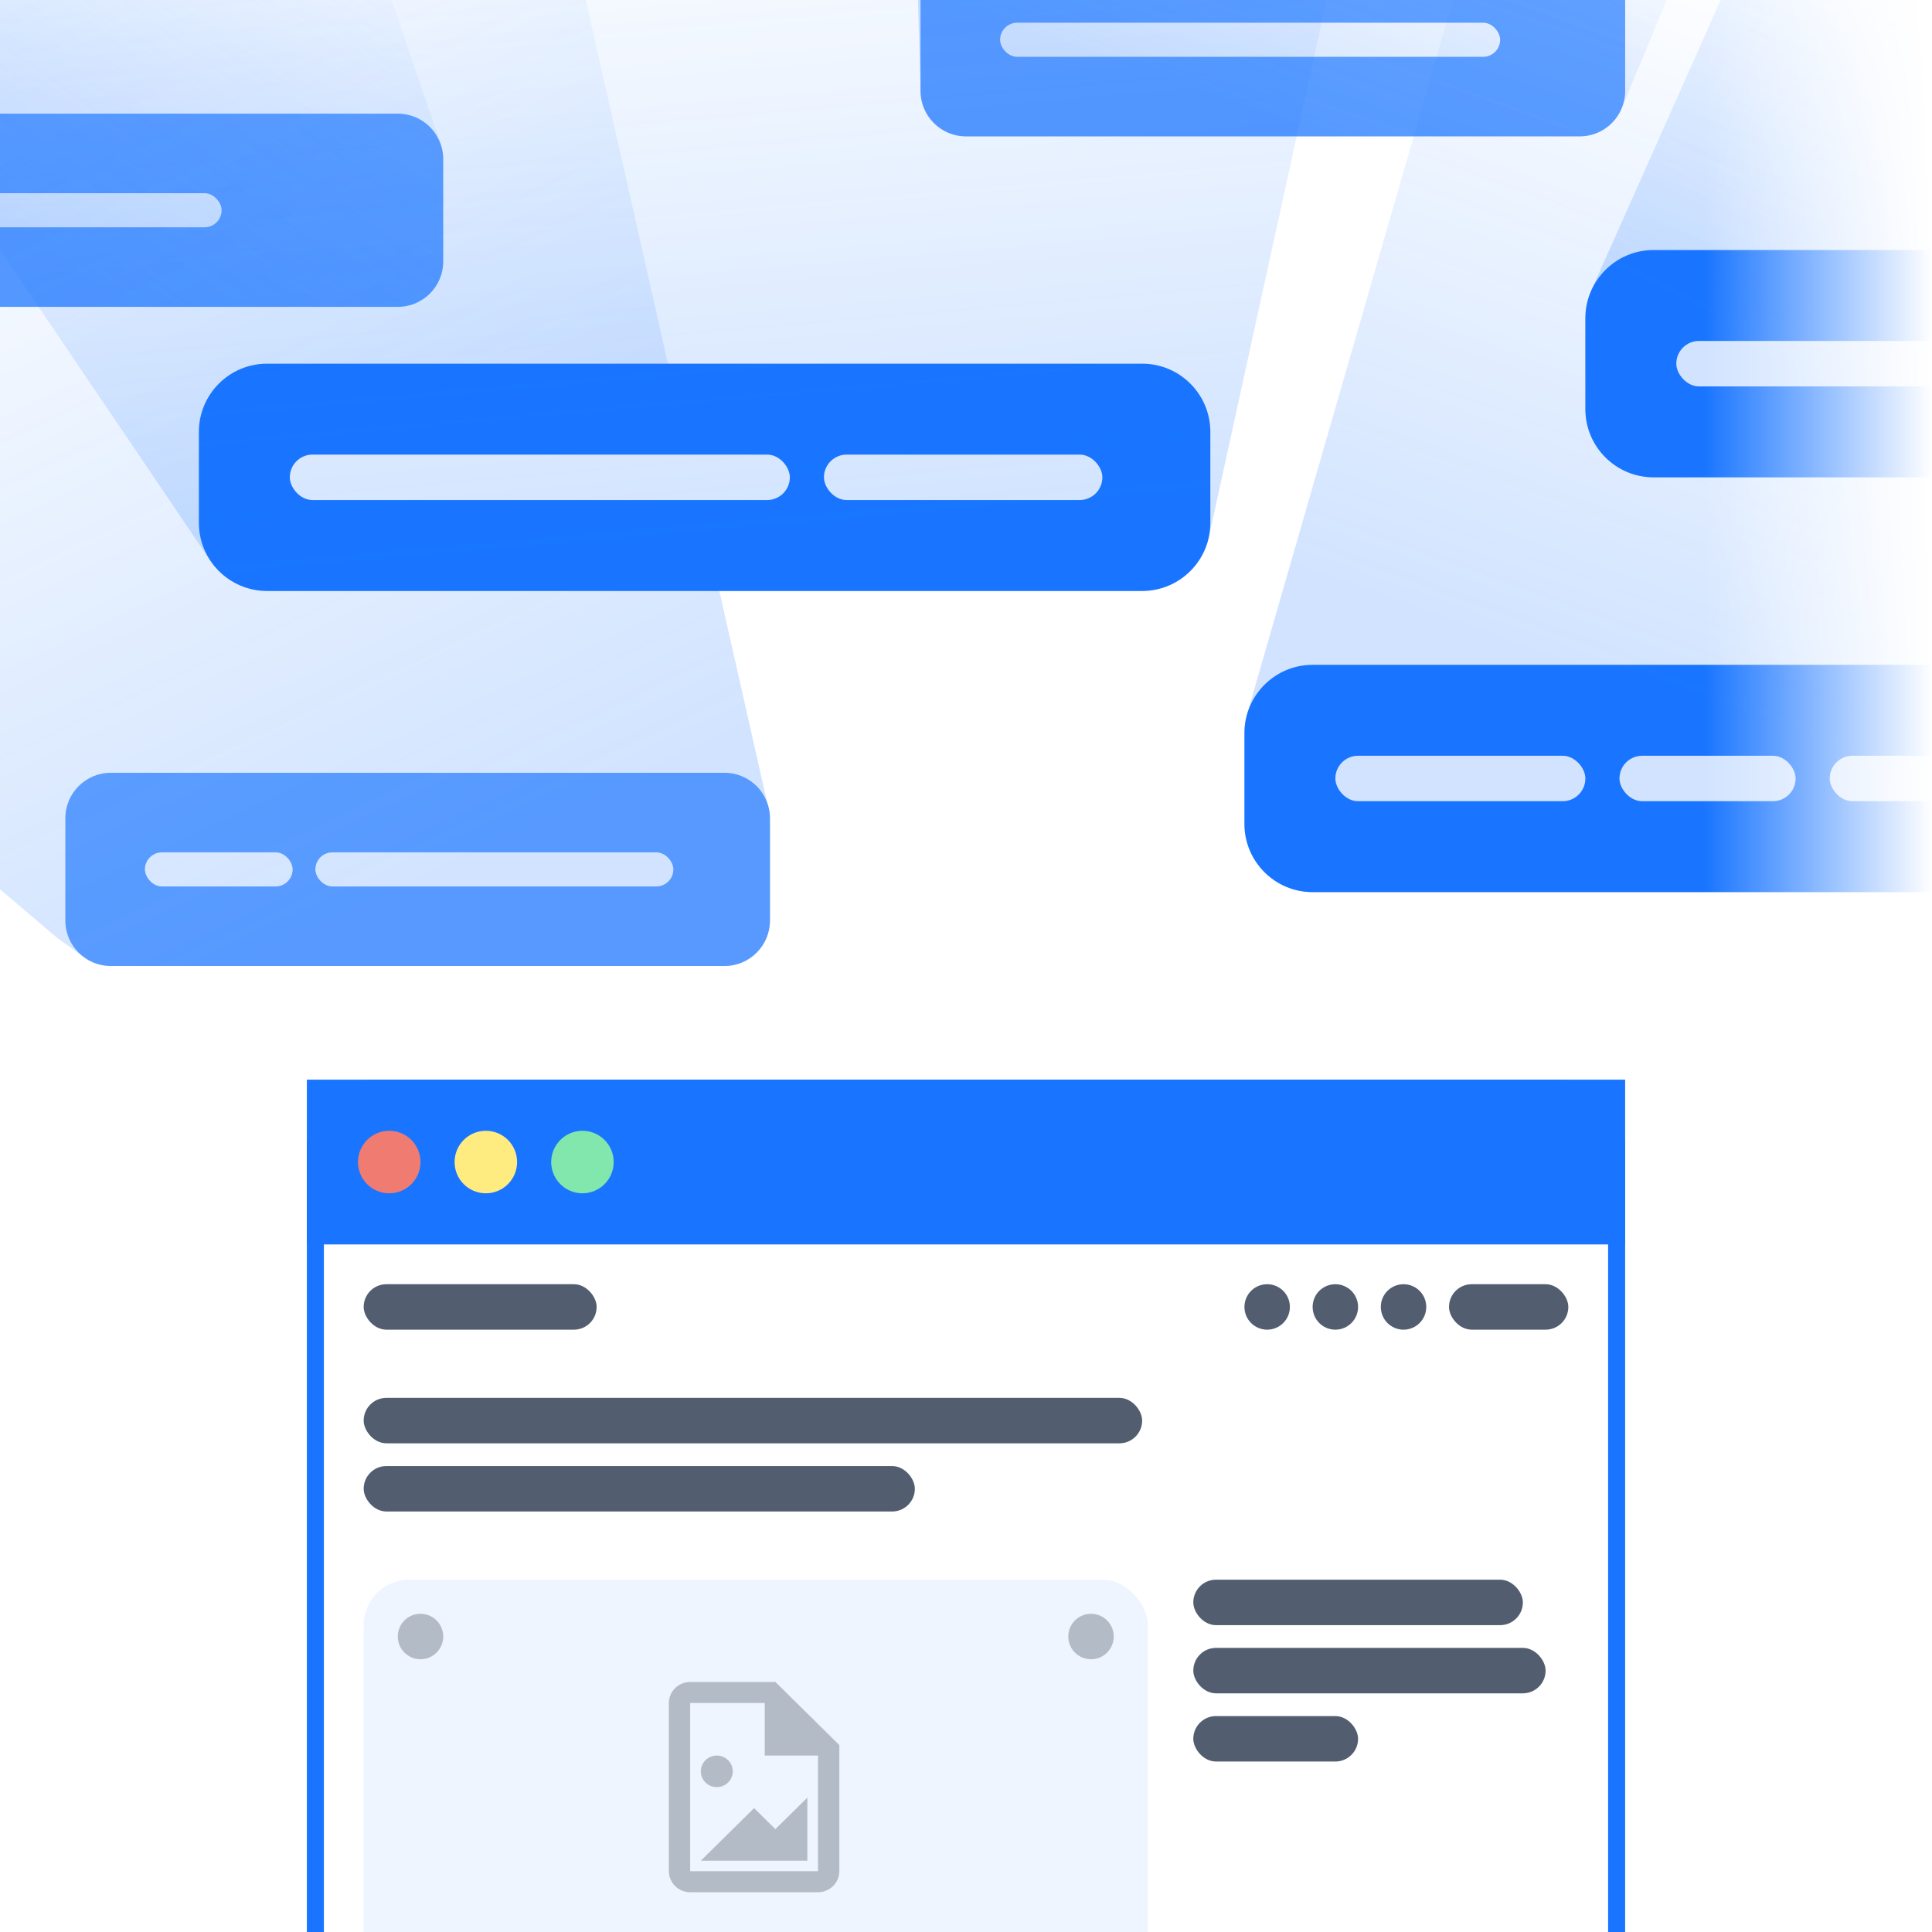 <svg width="340" height="340" viewBox="0 0 340 340" fill="none" xmlns="http://www.w3.org/2000/svg">
<rect x="0" y="0" width="340" height="340" fill="#333333" stroke="none"/>
<g clip-path="url(#clip0_64_852)">
<rect width="340" height="340" fill="white"/>
<path d="M-46 28C-46 23.582 -42.418 20 -38 20H70C74.418 20 78 23.582 78 28V46C78 50.418 74.418 54 70 54H-38C-42.418 54 -46 50.418 -46 46V28Z" fill="#66A3FF"/>
<rect x="-32" y="34" width="71" height="6" rx="3" fill="white"/>
<path d="M78 46V28C78 27.083 77.846 26.201 77.561 25.381L68 -2.734H-44V51.292C-42.534 52.952 -40.389 54 -38 54H70C74.418 54 78 50.418 78 46Z" fill="url(#paint0_linear_64_852)"/>
<path d="M162 -2C162 -6.418 165.582 -10 170 -10H278C282.418 -10 286 -6.418 286 -2V16C286 20.418 282.418 24 278 24H170C165.582 24 162 20.418 162 16V-2Z" fill="#66A3FF"/>
<rect x="176" y="4" width="88" height="6" rx="3" fill="white"/>
<path d="M170 24H278C281.431 24 284.358 21.84 285.494 18.805L296 -6.5L161.5 -1.5L162 16C162 20.418 165.582 24 170 24Z" fill="url(#paint1_linear_64_852)"/>
<path d="M11.5 144C11.5 139.582 15.082 136 19.5 136H127.5C131.918 136 135.5 139.582 135.5 144V162C135.5 166.418 131.918 170 127.5 170H19.5C15.082 170 11.5 166.418 11.5 162V144Z" fill="#66A3FF"/>
<rect x="25.5" y="150" width="26" height="6" rx="3" fill="white"/>
<rect x="55.5" y="150" width="63" height="6" rx="3" fill="white"/>
<path d="M135.5 162V144C135.5 143.019 135.323 142.079 135 141.21L102.176 -4H-16V142.915L10 165L15.276 168.795C16.502 169.559 17.949 170 19.5 170H127.5C131.918 170 135.5 166.418 135.5 162Z" fill="url(#paint2_linear_64_852)"/>
<path d="M219 129C219 122.373 224.373 117 231 117H385C391.627 117 397 122.373 397 129V145C397 151.627 391.627 157 385 157H231C224.373 157 219 151.627 219 145V129Z" fill="#1975FF"/>
<rect x="235" y="133" width="44" height="8" rx="4" fill="white"/>
<rect x="322" y="133" width="57" height="8" rx="4" fill="white"/>
<rect x="285" y="133" width="31" height="8" rx="4" fill="white"/>
<path d="M413.5 0L256 -1L219.518 125.5C219.181 126.607 219 127.782 219 129V145C219 151.627 224.373 157 231 157H385C387.395 157 389.627 156.298 391.5 155.089L413.5 141V0Z" fill="url(#paint3_linear_64_852)"/>
<path d="M35 76C35 69.373 40.373 64 47 64H201C207.627 64 213 69.373 213 76V92C213 98.627 207.627 104 201 104H47C40.373 104 35 98.627 35 92V76Z" fill="#1975FF"/>
<rect x="51" y="80" width="88" height="8" rx="4" fill="white"/>
<rect x="145" y="80" width="49" height="8" rx="4" fill="white"/>
<path d="M47 104H201C206.786 104 211.615 99.905 212.749 94.456L234 -2.5L-1 -2.5V42.5L37 98.636C39.15 101.869 42.826 104 47 104Z" fill="url(#paint4_linear_64_852)"/>
<path d="M55.5 202C55.5 196.201 60.201 191.5 66 191.5H274C279.799 191.5 284.5 196.201 284.5 202V371C284.5 376.799 279.799 381.5 274 381.5H66C60.201 381.5 55.5 376.799 55.5 371L55.5 202Z" fill="white"/>
<path d="M55.5 202C55.5 196.201 60.201 191.5 66 191.5H274C279.799 191.5 284.5 196.201 284.5 202V371C284.5 376.799 279.799 381.5 274 381.5H66C60.201 381.5 55.5 376.799 55.5 371L55.5 202Z" stroke="#1975FF" stroke-width="3"/>
<rect width="232" height="29" transform="translate(54 190)" fill="#1975FF"/>
<circle cx="68.5" cy="204.5" r="5.5" fill="#F07C71"/>
<circle cx="85.5" cy="204.5" r="5.5" fill="#FFEC80"/>
<circle cx="102.5" cy="204.5" r="5.5" fill="#81E7AC"/>
<circle cx="223" cy="230" r="4" fill="#525E70"/>
<circle cx="235" cy="230" r="4" fill="#525E70"/>
<circle cx="247" cy="230" r="4" fill="#525E70"/>
<rect x="64" y="278" width="138" height="95" rx="8" fill="#EFF5FE"/>
<circle cx="192" cy="288" r="4" fill="#B3BBC7"/>
<circle cx="74" cy="288" r="4" fill="#B3BBC7"/>
<path d="M136.457 296L147.707 307.1V329.3C147.707 330.281 147.312 331.222 146.609 331.916C145.905 332.61 144.952 333 143.957 333H121.457C120.462 333 119.509 332.61 118.805 331.916C118.102 331.222 117.707 330.281 117.707 329.3V299.7C117.707 298.719 118.102 297.778 118.805 297.084C119.509 296.39 120.462 296 121.457 296H136.457ZM143.957 329.3V308.95H134.582V299.7H121.457V329.3H143.957ZM142.082 316.35V327.45H123.332L132.707 318.2L136.457 321.9M128.957 311.725C128.957 312.461 128.661 313.167 128.133 313.687C127.606 314.208 126.89 314.5 126.145 314.5C125.399 314.5 124.683 314.208 124.156 313.687C123.628 313.167 123.332 312.461 123.332 311.725C123.332 310.989 123.628 310.283 124.156 309.763C124.683 309.242 125.399 308.95 126.145 308.95C126.89 308.95 127.606 309.242 128.133 309.763C128.661 310.283 128.957 310.989 128.957 311.725Z" fill="#B3BBC7"/>
<rect x="210" y="290" width="62" height="8" rx="4" fill="#525E70"/>
<rect x="64" y="246" width="137" height="8" rx="4" fill="#525E70"/>
<rect x="210" y="302" width="29" height="8" rx="4" fill="#525E70"/>
<rect x="64" y="258" width="97" height="8" rx="4" fill="#525E70"/>
<rect x="210" y="278" width="58" height="8" rx="4" fill="#525E70"/>
<rect x="64" y="226" width="41" height="8" rx="4" fill="#525E70"/>
<rect x="255" y="226" width="21" height="8" rx="4" fill="#525E70"/>
<path d="M279 56C279 49.373 284.373 44 291 44H445C451.627 44 457 49.373 457 56V72C457 78.627 451.627 84 445 84H291C284.373 84 279 78.627 279 72V56Z" fill="#1975FF"/>
<rect x="295" y="60" width="88" height="8" rx="4" fill="white"/>
<path d="M291 84H445C448.073 84 450.877 82.845 453 80.944L454 0L307.5 -10.5L280.088 51C279.389 52.522 279 54.216 279 56V72C279 78.627 284.373 84 291 84Z" fill="url(#paint5_linear_64_852)"/>
<rect width="40" height="340" transform="matrix(-1 0 0 1 340 0)" fill="url(#paint6_linear_64_852)"/>
</g>
<defs>
<linearGradient id="paint0_linear_64_852" x1="32.647" y1="-42.727" x2="-16.934" y2="26.596" gradientUnits="userSpaceOnUse">
<stop stop-color="#1975FF" stop-opacity="0"/>
<stop offset="1" stop-color="#1975FF" stop-opacity="0.2"/>
</linearGradient>
<linearGradient id="paint1_linear_64_852" x1="246" y1="-28" x2="228.484" y2="22.223" gradientUnits="userSpaceOnUse">
<stop stop-color="#1975FF" stop-opacity="0"/>
<stop offset="1" stop-color="#1975FF" stop-opacity="0.2"/>
</linearGradient>
<linearGradient id="paint2_linear_64_852" x1="0.5" y1="1" x2="73.5" y2="156" gradientUnits="userSpaceOnUse">
<stop stop-color="#1975FF" stop-opacity="0"/>
<stop offset="1" stop-color="#1975FF" stop-opacity="0.2"/>
</linearGradient>
<linearGradient id="paint3_linear_64_852" x1="333" y1="2" x2="289.5" y2="122.5" gradientUnits="userSpaceOnUse">
<stop stop-color="#1975FF" stop-opacity="0"/>
<stop offset="1" stop-color="#1975FF" stop-opacity="0.2"/>
</linearGradient>
<linearGradient id="paint4_linear_64_852" x1="105" y1="-29.5" x2="116.036" y2="97.794" gradientUnits="userSpaceOnUse">
<stop stop-color="#1975FF" stop-opacity="0"/>
<stop offset="1" stop-color="#1975FF" stop-opacity="0.2"/>
</linearGradient>
<linearGradient id="paint5_linear_64_852" x1="339.5" y1="-24" x2="298" y2="56.5" gradientUnits="userSpaceOnUse">
<stop stop-color="#1975FF" stop-opacity="0"/>
<stop offset="1" stop-color="#1975FF" stop-opacity="0.2"/>
</linearGradient>
<linearGradient id="paint6_linear_64_852" x1="40" y1="170" x2="0" y2="170" gradientUnits="userSpaceOnUse">
<stop stop-color="white" stop-opacity="0"/>
<stop offset="1" stop-color="white"/>
</linearGradient>
<clipPath id="clip0_64_852">
<rect width="340" height="340" fill="white"/>
</clipPath>
</defs>
</svg>

